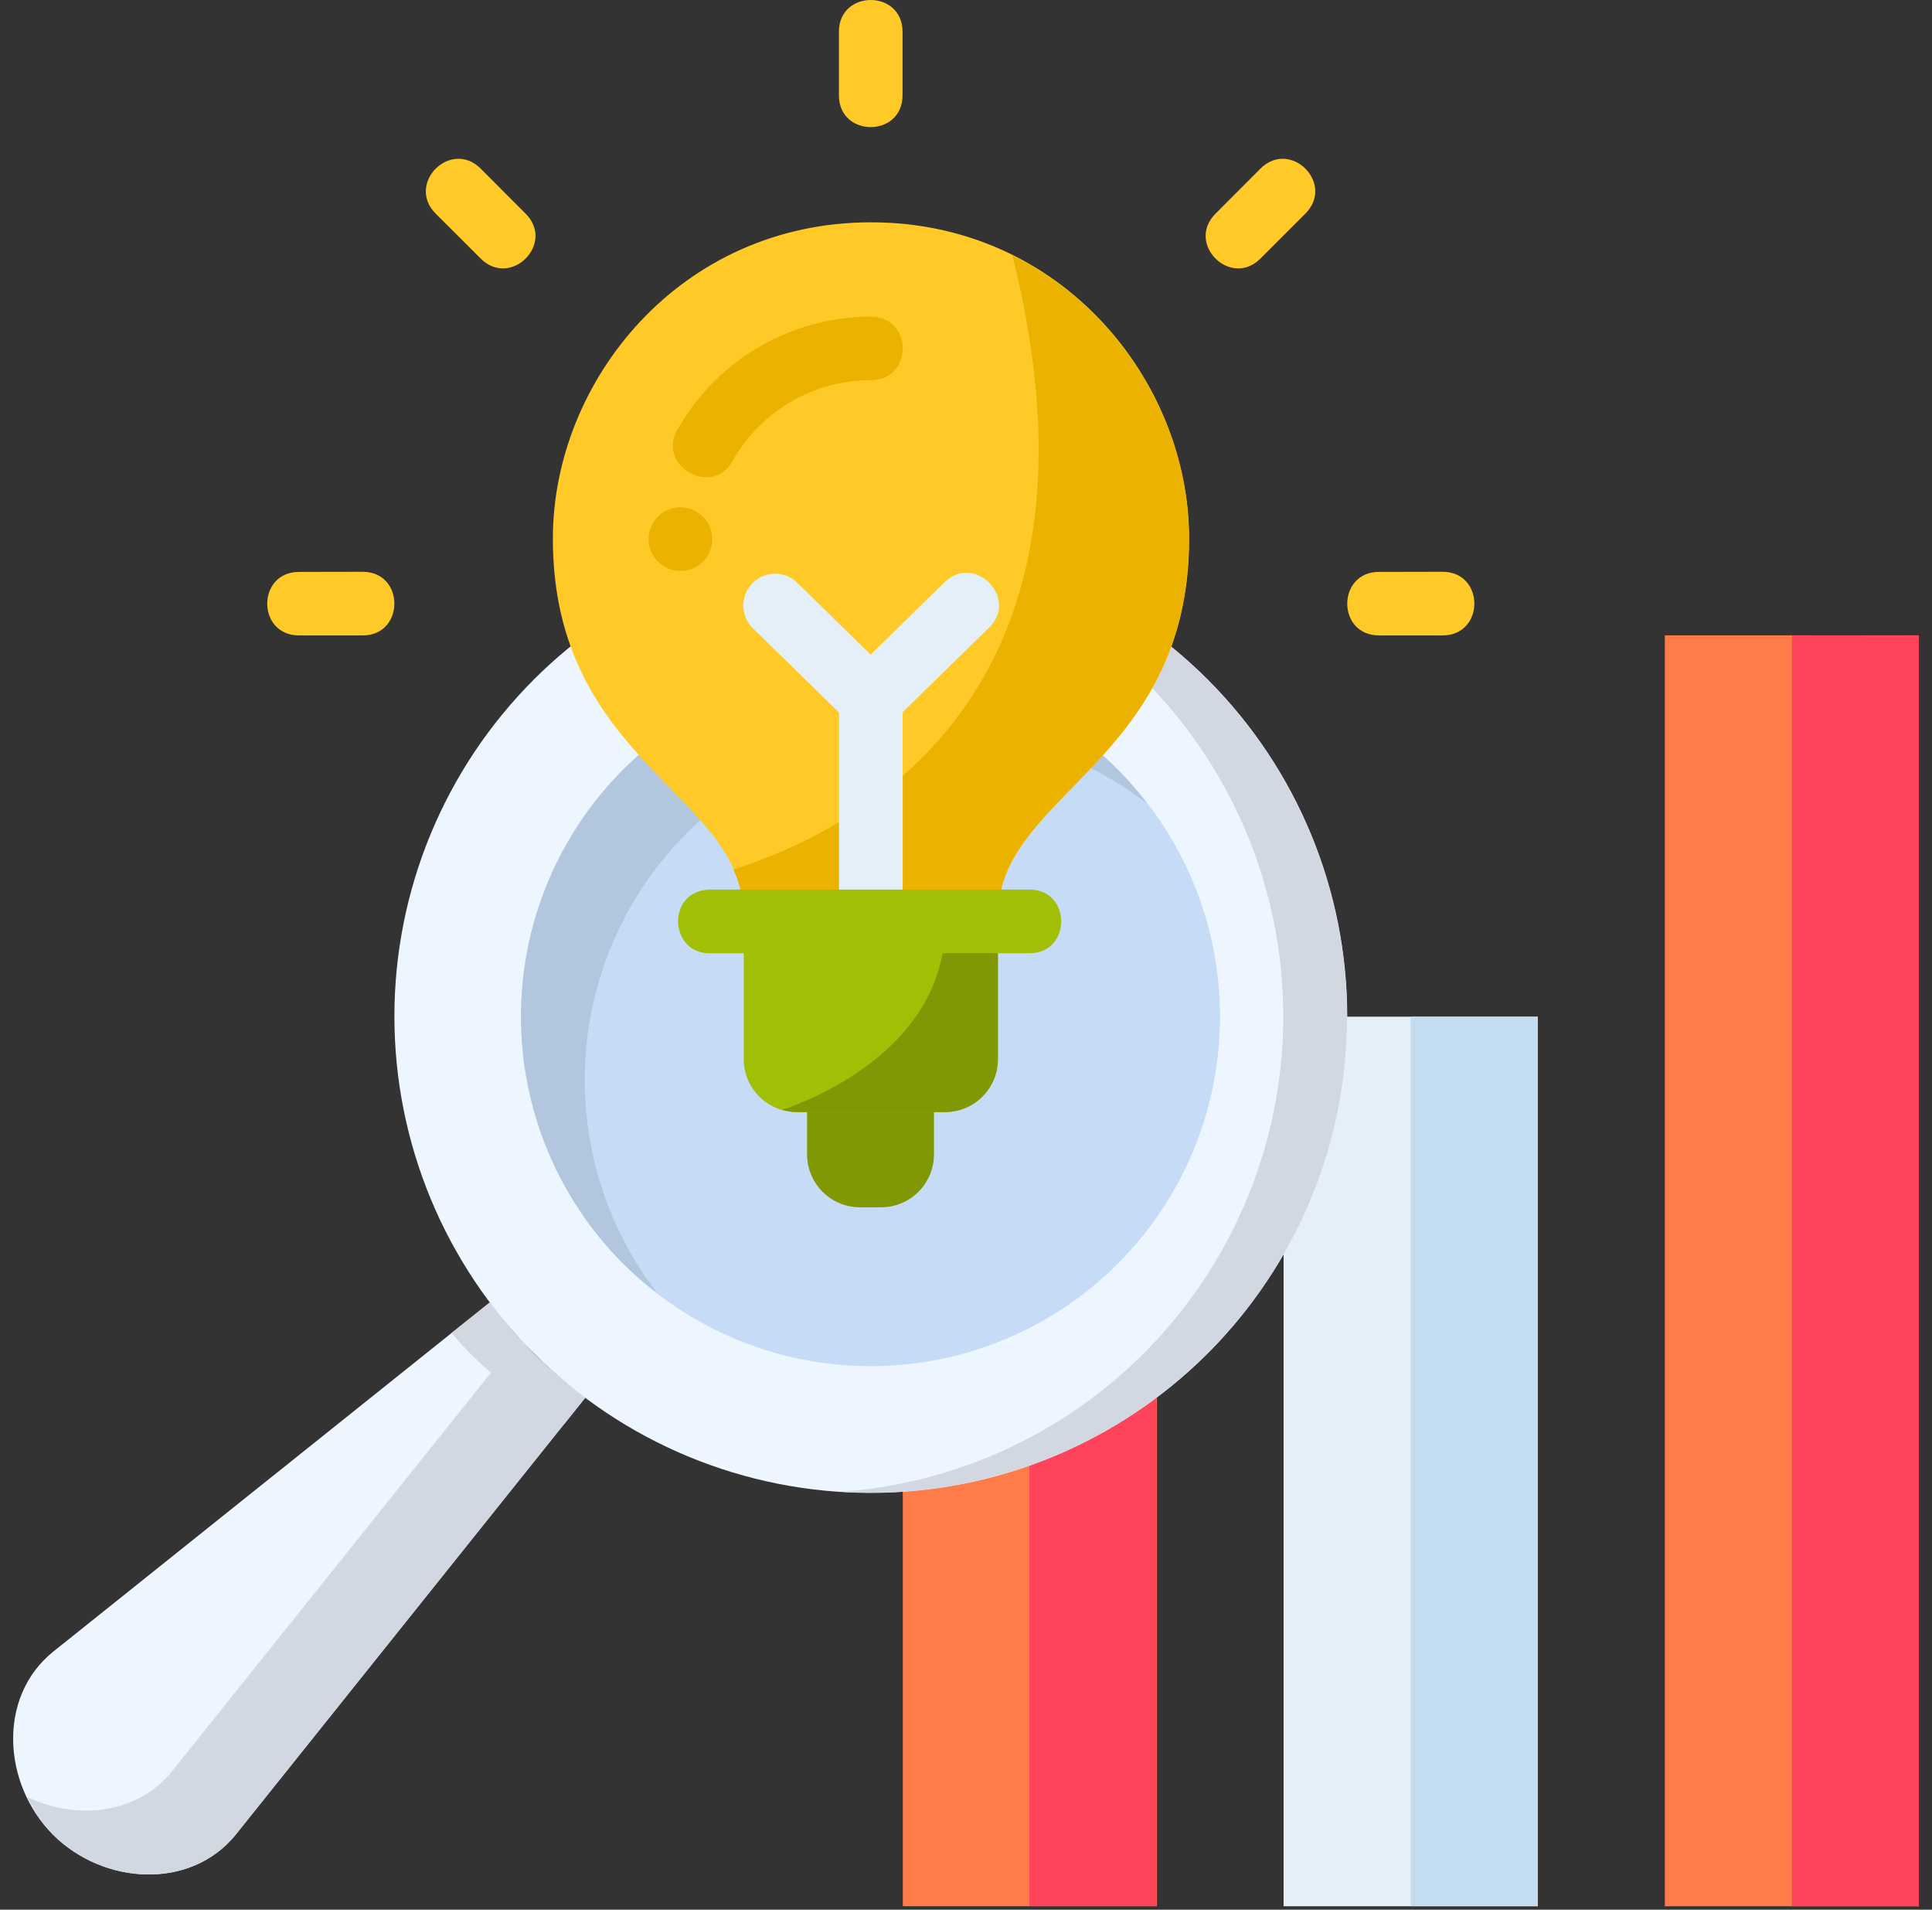 <svg width="85" height="84" viewBox="0 0 85 84" fill="none" xmlns="http://www.w3.org/2000/svg">
<rect x="0" y="0" width="85" height="84" fill="#333333" stroke="none"/>
<path d="M39.708 1.398C39.708 -0.466 36.909 -0.466 36.909 1.398V4.192C36.909 6.057 39.708 6.057 39.708 4.192V1.398ZM60.672 25.156C58.807 25.156 58.807 27.95 60.672 27.95H63.466C65.331 27.95 65.331 25.151 63.466 25.151L60.672 25.156ZM13.156 25.156C11.292 25.156 11.292 27.95 13.156 27.95H15.956C17.815 27.95 17.815 25.151 15.956 25.151L13.156 25.156Z" fill="#FFCA28"/>
<path d="M39.719 61.484H50.901V83.848H39.719V61.484Z" fill="#FF7B4A"/>
<path d="M45.289 61.484V83.848H50.883V61.49L45.289 61.484Z" fill="#FF435B"/>
<path d="M56.473 44.721H67.654V83.849H56.473V44.721Z" fill="#E4EFF8"/>
<path d="M62.062 44.721V83.849H67.656V44.721H62.062Z" fill="#C4DCF0"/>
<path d="M73.246 27.946H84.422V83.85H73.246V27.946Z" fill="#FF7B4A"/>
<path d="M78.836 27.946V83.85H84.424V27.952L78.836 27.946Z" fill="#FF435B"/>
<path d="M21.554 57.285L2.328 72.661C-0.117 74.641 0.11 78.471 2.328 80.7C4.557 82.923 8.386 83.145 10.367 80.7L25.748 61.474C24.948 60.884 24.191 60.238 23.482 59.541C22.787 58.835 22.143 58.081 21.554 57.285Z" fill="#EDF5FF"/>
<path d="M21.557 57.285L19.867 58.632C20.131 58.949 20.411 59.25 20.691 59.541C21.917 60.755 23.29 61.817 24.774 62.699L25.751 61.479C24.951 60.887 24.194 60.24 23.485 59.541C22.79 58.835 22.146 58.081 21.557 57.285Z" fill="#D1D8E1"/>
<path d="M22.846 58.822L7.581 77.9C6.028 79.818 3.356 80.076 1.195 79.041C1.486 79.643 1.856 80.214 2.336 80.7C4.565 82.923 8.395 83.145 10.375 80.7L25.745 61.484C24.947 60.893 24.192 60.245 23.485 59.546C23.266 59.31 23.053 59.068 22.846 58.822Z" fill="#D1D8E1"/>
<path d="M53.133 59.528C51.186 61.474 48.876 63.018 46.333 64.072C43.79 65.125 41.064 65.667 38.312 65.667C35.559 65.667 32.834 65.125 30.291 64.072C27.747 63.018 25.437 61.474 23.491 59.528C21.544 57.582 20 55.271 18.947 52.728C17.894 50.185 17.352 47.46 17.352 44.707C17.352 41.955 17.894 39.229 18.947 36.686C20 34.143 21.544 31.833 23.491 29.886C27.422 25.956 32.754 23.748 38.313 23.748C43.873 23.748 49.204 25.957 53.135 29.889C57.066 33.82 59.274 39.152 59.273 44.712C59.273 50.271 57.064 55.597 53.133 59.528Z" fill="#EDF5FF"/>
<path d="M38.61 23.759C38.008 23.759 37.405 23.775 36.809 23.822C41.905 24.133 46.713 26.293 50.33 29.896C53.168 32.739 55.129 36.336 55.981 40.261C56.834 44.186 56.54 48.273 55.136 52.036C53.733 55.799 51.277 59.079 48.063 61.487C44.848 63.895 41.01 65.329 37.004 65.618C39.968 65.804 42.938 65.359 45.717 64.312C48.496 63.265 51.021 61.64 53.124 59.544C56.037 56.63 58.028 52.923 58.846 48.886C59.665 44.848 59.275 40.658 57.727 36.841C56.178 33.023 53.539 29.746 50.139 27.419C46.739 25.093 42.729 23.82 38.61 23.759Z" fill="#D1D8E1"/>
<path d="M49.175 55.588C47.748 57.016 46.053 58.149 44.187 58.922C42.321 59.695 40.322 60.093 38.302 60.093C34.223 60.094 30.312 58.474 27.427 55.591C24.543 52.707 22.922 48.796 22.922 44.717C22.921 40.639 24.541 36.727 27.425 33.843C30.308 30.959 34.219 29.339 38.297 29.339C42.376 29.339 46.287 30.959 49.17 33.843C52.054 36.726 53.674 40.637 53.674 44.715C53.674 48.793 52.059 52.704 49.175 55.588Z" fill="#C6DBF5"/>
<path d="M38.525 29.34C35.465 29.296 32.461 30.166 29.898 31.838C27.335 33.511 25.329 35.91 24.137 38.728C22.945 41.547 22.62 44.657 23.206 47.661C23.791 50.665 25.259 53.426 27.423 55.591C27.893 56.056 28.389 56.489 28.917 56.885C26.641 53.928 25.517 50.243 25.756 46.518C25.995 42.793 27.581 39.282 30.217 36.64C32.861 34.001 36.376 32.415 40.105 32.178C43.833 31.941 47.52 33.069 50.478 35.351C50.076 34.822 49.64 34.319 49.173 33.846C46.345 31.016 42.525 29.4 38.525 29.34Z" fill="#B2C6DE"/>
<path d="M41.091 47.517V50.765C41.092 51.071 41.033 51.375 40.917 51.658C40.801 51.942 40.63 52.2 40.414 52.417C40.198 52.634 39.942 52.807 39.659 52.925C39.376 53.043 39.073 53.104 38.767 53.105H37.832C37.526 53.104 37.222 53.043 36.94 52.925C36.657 52.807 36.4 52.634 36.184 52.417C35.969 52.2 35.798 51.942 35.682 51.658C35.566 51.375 35.506 51.071 35.508 50.765V47.517H41.091Z" fill="#809804"/>
<path d="M43.92 40.25C43.92 34.932 52.318 33.532 52.318 23.692C52.318 16.762 46.719 9.779 38.321 9.779C29.923 9.779 24.324 16.762 24.324 23.692C24.324 33.532 32.722 34.932 32.722 40.25H43.92Z" fill="#FFCA28"/>
<path d="M43.904 39.584V46.572C43.907 46.879 43.848 47.183 43.732 47.467C43.616 47.751 43.446 48.009 43.23 48.227C43.014 48.445 42.757 48.618 42.474 48.737C42.191 48.855 41.887 48.916 41.58 48.917H35.052C34.745 48.917 34.441 48.856 34.157 48.738C33.873 48.62 33.616 48.447 33.399 48.229C33.183 48.011 33.012 47.753 32.895 47.468C32.779 47.184 32.721 46.879 32.723 46.572V39.584H43.904Z" fill="#A0BF05"/>
<path d="M41.522 39.584C42.325 45.854 35.728 48.378 34.418 48.817C34.619 48.87 34.83 48.917 35.052 48.917H41.57C41.877 48.918 42.182 48.858 42.466 48.74C42.751 48.622 43.009 48.449 43.226 48.231C43.443 48.013 43.614 47.754 43.731 47.469C43.847 47.185 43.906 46.88 43.904 46.572V39.584H41.522Z" fill="#809804"/>
<path d="M44.545 11.241C49.261 30.081 38.354 36.293 32.27 38.247C32.544 38.865 32.713 39.514 32.713 40.243H43.911C43.911 34.93 52.309 33.535 52.309 23.69C52.309 18.672 49.356 13.633 44.545 11.235V11.241Z" fill="#ECB200"/>
<path d="M31.16 39.135C29.301 39.23 29.444 42.024 31.308 41.929H45.289C47.154 41.929 47.154 39.13 45.289 39.13H31.16V39.135Z" fill="#A0BF05"/>
<path d="M34.078 25.234C33.801 25.239 33.531 25.326 33.303 25.485C33.075 25.644 32.899 25.867 32.799 26.126C32.698 26.384 32.676 26.668 32.737 26.939C32.797 27.21 32.937 27.457 33.138 27.648L37.327 31.747C37.871 32.275 38.732 32.275 39.281 31.747L43.475 27.648C44.885 26.349 42.862 24.268 41.521 25.646L38.304 28.794L35.087 25.646C34.955 25.514 34.798 25.409 34.625 25.338C34.451 25.267 34.266 25.232 34.078 25.234Z" fill="#E4EFF8"/>
<path d="M36.914 30.928V39.13H39.714V30.928H36.914Z" fill="#E4EFF8"/>
<path d="M38.317 13.928C34.831 13.928 31.599 15.792 29.85 18.819C28.789 20.456 31.366 21.956 32.264 20.218C33.516 18.053 35.819 16.722 38.317 16.722C40.182 16.722 40.182 13.928 38.317 13.928ZM31.334 23.715C31.334 24.086 31.187 24.442 30.925 24.705C30.662 24.967 30.306 25.115 29.935 25.115C29.564 25.115 29.208 24.967 28.945 24.705C28.683 24.442 28.535 24.086 28.535 23.715C28.535 23.344 28.683 22.988 28.945 22.725C29.208 22.463 29.564 22.315 29.935 22.315C30.306 22.315 30.662 22.463 30.925 22.725C31.187 22.988 31.334 23.344 31.334 23.715Z" fill="#ECB200"/>
<path d="M57.43 9.397C58.75 8.077 56.775 6.102 55.454 7.417L53.479 9.397C52.158 10.718 54.139 12.688 55.454 11.373L57.43 9.397ZM19.168 9.397C17.852 8.077 19.828 6.102 21.148 7.417L23.124 9.397C24.444 10.718 22.464 12.688 21.148 11.373L19.168 9.397Z" fill="#FFCA28"/>
</svg>
